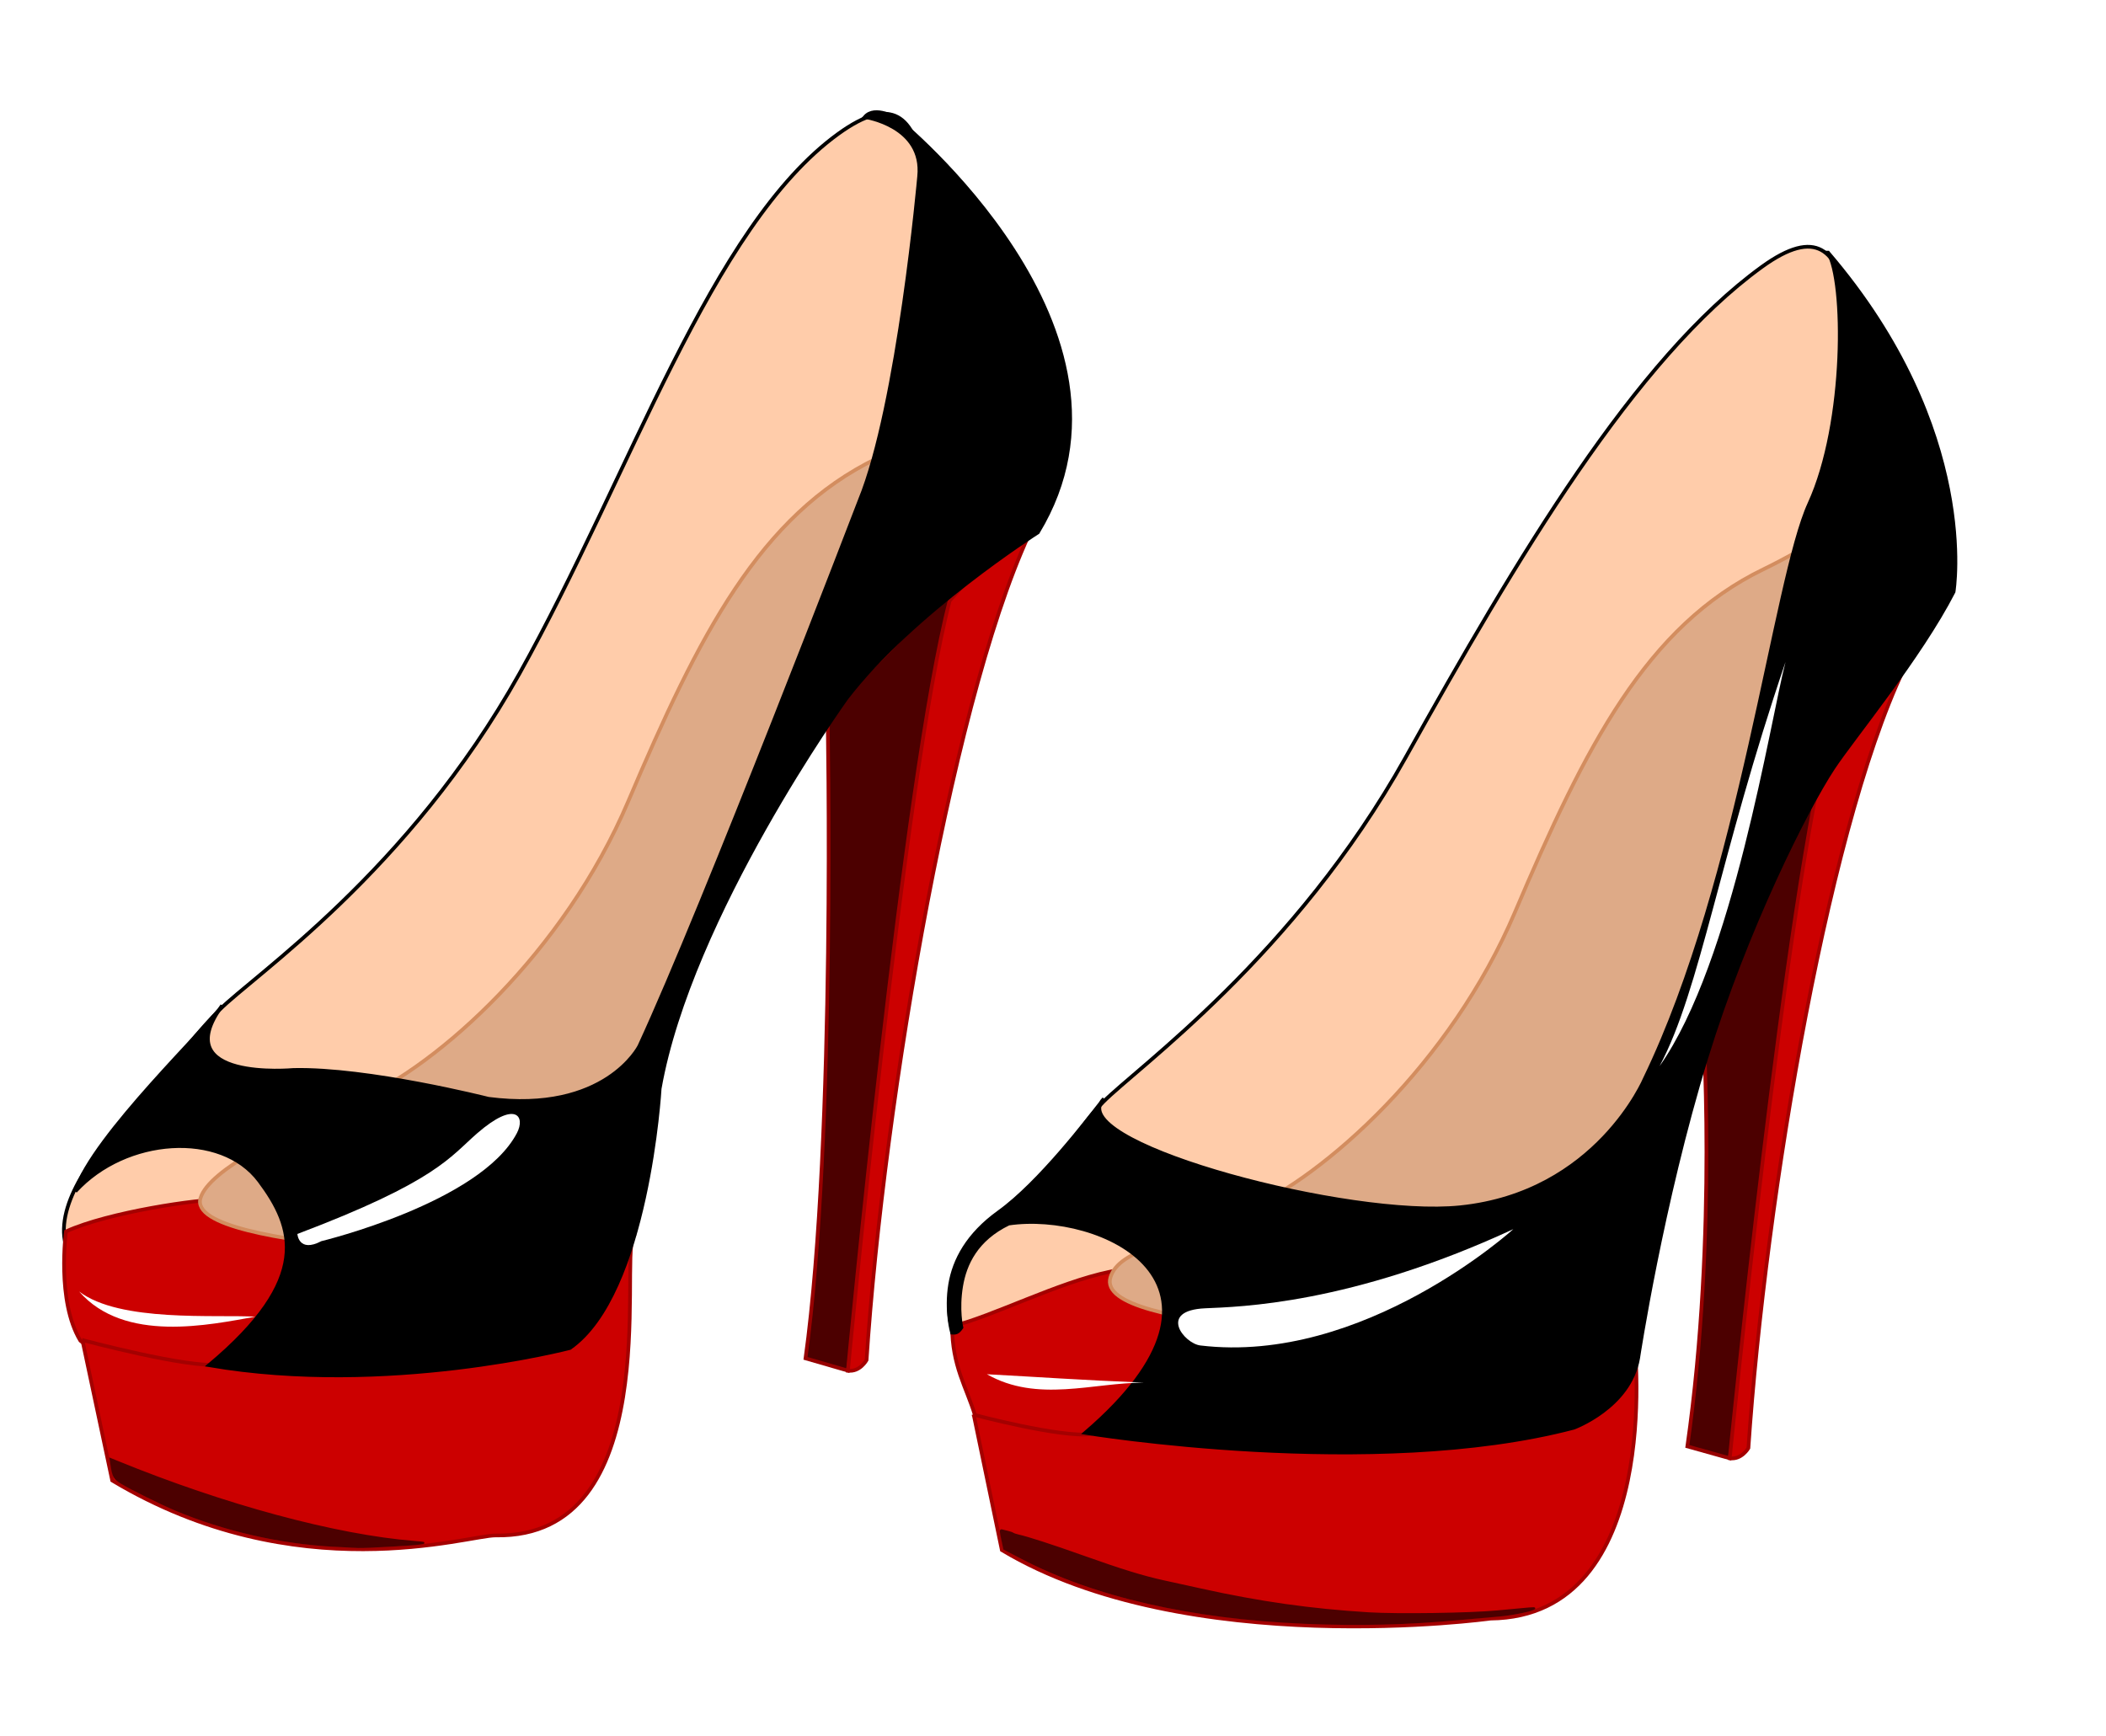 <?xml version="1.0"?>
<svg xmlns="http://www.w3.org/2000/svg" width="1140" height="940" viewBox="0 0 1140 940">
  <defs>
    <filter id="c" x="-.278" width="1.556" y="-.087" height="1.173">
      <feGaussianBlur stdDeviation="7.899"/>
    </filter>
    <filter id="b" x="-.211" width="1.422" y="-.598" height="2.196">
      <feGaussianBlur stdDeviation="15.948"/>
    </filter>
    <filter id="a" x="-.107" width="1.215" y="-1.095" height="3.191">
      <feGaussianBlur stdDeviation="3.805"/>
    </filter>
    <filter id="d" x="-.248" width="1.496" y="-.421" height="1.841">
      <feGaussianBlur stdDeviation="12.438"/>
    </filter>
    <filter id="e" x="-.117" width="1.235" y="-.588" height="2.176">
      <feGaussianBlur stdDeviation="4.664"/>
    </filter>
  </defs>
  <g color="#000" fill="#fca" stroke="#000" stroke-width="2">
    <path style="marker:none" d="M517.549 725.117c-11.086-21.02 3.308-55.248 27.307-70.273 25.618-16.038 34.361-40.046 52.245-58.2 18.444-18.722 103.569-78.846 163.802-186.636 60.232-107.79 123.789-215.524 192.813-265.533 59.716-43.265 42.977 52.12 61.265 115.214-56.083 136.245-59.9 272.49-168.25 408.735-105.747 132.974-277.244 155.18-329.182 56.693zM37.844 679.755c-11.085-21.02 8.111-49.46 27.308-70.273 21.812-23.649 35.63-44.486 53.513-62.64 18.444-18.722 102.3-74.406 162.533-182.196 60.233-107.79 103.494-242.162 172.518-292.171 59.716-43.265 42.977 52.12 61.264 115.214-56.082 136.245-59.899 167.207-139.074 325.016C299.72 664.56 89.783 778.242 37.844 679.755z" overflow="visible" enable-background="accumulate"/>
  </g>
  <path d="M936.328 789.453l-22.95-6.426c16.524-115.664 8.263-232.246 8.263-232.246l80.78-162.48z" style="marker:none" color="#000" fill="#4c0000" stroke="#980101" stroke-width="2" overflow="visible" enable-background="accumulate"/>
  <path d="M936.328 789.453c6.426.918 10.098-5.508 10.098-5.508 9.18-134.941 44.429-346.87 88.125-429.61-12.3-6.547-43.145 37.638-43.145 37.638-24.785 91.797-55.078 397.48-55.078 397.48z" style="marker:none" color="#000" fill="#c00" stroke="#a40000" stroke-width="2" overflow="visible" enable-background="accumulate"/>
  <path d="M458.984 742.005l-22.949-6.646C452.56 615.73 447.97 385.967 447.97 385.967l75.206-75.963z" style="marker:none" color="#000" fill="#4c0000" stroke="#980101" stroke-width="2" overflow="visible" enable-background="accumulate"/>
  <path d="M458.984 742.005c6.426.95 10.098-5.697 10.098-5.697 9.18-139.567 48.101-369.203 91.797-454.779-14.136 5.57-46.816 43.674-46.816 43.674-24.786 94.944-55.079 416.802-55.079 416.802zM534.21 773.18l-6.49-7.14c-4.682-15.249-12.314-26.566-12.333-48.033 44.32-10.923 140.18-73.008 129.171 15.579l-3.894 64.91z" style="marker:none" color="#000" fill="#c00" stroke="#a40000" stroke-width="2" overflow="visible" enable-background="accumulate"/>
  <path d="M673.91 655.623c43.21-19.007 111.155-79.406 146.253-162.01 38.042-89.534 71.073-154.783 134.467-185.461 48.01-23.234 87.783-61.265 96.926 10.973L956.46 461.77c-56.692 81.382-81.381 230.428-81.381 230.428-35.662 64.008-149.827 31.125-193.638 26.46-43.812-4.663-85.04-11.937-80.323-27.189 4.717-15.252 32.638-18.183 72.794-35.846z" style="marker:none" color="#000" fill="#deaa87" stroke="#d38d5f" stroke-width="2" overflow="visible" enable-background="accumulate"/>
  <path d="M52.577 732.936l-9.087-7.14c-12.982-21.42-7.79-59.127-7.79-59.127 22.971-10.467 71.91-17.625 84.447-17.268 24.8.709 44.903 25.778 54.461 44.59l-12.982 73.348z" style="marker:none" color="#000" fill="#c00" stroke="#a40000" stroke-width="2" overflow="visible" enable-background="accumulate"/>
  <path style="marker:none" d="M193.91 595.623c43.21-19.007 111.155-79.406 146.253-162.01 38.042-89.534 71.073-154.783 134.467-185.461 48.01-23.234 87.783-61.265 96.926 10.973-44.256 46.651-94.844 93.392-132.769 139.955-56.692 81.38-94.835 212.489-94.835 212.489-35.662 64.007-104.083 68.796-147.894 64.132-43.811-4.664-92.216-11.938-87.499-27.19 4.718-15.252 45.196-35.225 85.352-52.888z" color="#000" fill="#deaa87" stroke="#d38d5f" stroke-width="2" overflow="visible" enable-background="accumulate"/>
  <path d="M44.59 725.461l16.14 76.013c99.899 59.94 193.256 29.51 207.58 29.762 91.689 1.615 67.556-147.696 74.344-161.273l-224.222 68.718c-16.298 2.183-73.843-13.22-73.843-13.22z" style="marker:none" color="#000" fill="#c00" stroke="#a40000" stroke-width="2" overflow="visible" enable-background="accumulate"/>
  <path d="M485.605 64.258s142.286 114.746 76.192 223.984c0 0-67.93 43.145-103.73 89.961 0 0-84.454 117.5-100.977 211.133 0 0-6.426 111.074-48.652 140.45 0 0-98.872 25.814-195.259 9.29 56.053-46.891 45.937-74.678 27.23-99.742-20.693-27.725-72.516-24.076-99.592 5.572 9.294-29.805 73.838-90.753 79.437-100.55-30.293 41.308 38.555 34.882 38.555 34.882 40.39-.918 105.566 15.606 105.566 15.606 63.34 8.261 81.7-28.457 81.7-28.457C380.956 491.113 465.41 270.8 465.41 270.8c21.113-51.406 32.13-175.332 32.13-175.332 2.753-27.54-29.376-32.13-29.376-32.13 5.508-6.425 17.441.919 17.441.919z" style="marker:none" color="#000" stroke="#000" stroke-width="2" overflow="visible" enable-background="accumulate"/>
  <path d="M527.085 765.89l15.223 73.26c99.898 59.94 264.494 37.105 264.494 37.105 94.19-.951 78.016-148.421 78.016-148.421L590.83 776.356c-16.299 2.183-63.745-10.465-63.745-10.465z" style="marker:none" color="#000" fill="#c00" stroke="#a40000" stroke-width="2" overflow="visible" enable-background="accumulate"/>
  <path d="M989.563 136.781c9.366 14.986 10.06 91.9-10.094 135.844-18.93 41.272-36.707 202.867-89.032 311.188 0 0-26.002 62.208-100.062 69.78-60.359 6.172-207.181-33.123-194.531-56.5-6.624 8.446-33.075 43.236-55.14 59.1-16.91 12.159-24.187 26.049-26.36 39.088-2.377 14.26 1 26.188 1 26.188 1.927.134 3.145.046 5.072-2.776 0 0-2.272-9.62-.135-22.443 1.99-11.935 8.106-25.336 25.719-33.844 49.24-7.324 136.749 31.538 41.5 113.282 0 0 156.055 25.707 264.375-2.75 0 0 30.285-11.036 34.875-37.657 0 0 12.593-83.626 36.844-162.437 21.56-70.07 54.064-134.78 68.718-157 10.72-16.255 47.004-60.018 65.188-95.469 0 0 14.68-87.207-67.938-183.594zm-391.97 458.063c-.752.718-1.337 1.465-1.75 2.218.963-1.227 1.75-2.218 1.75-2.218z" style="marker:none" color="#000" stroke="#000" stroke-width="2" overflow="visible" enable-background="accumulate"/>
  <path d="M534.21 743.971c27.324 15.579 57.486 4.544 85.033 4.544-36.402-1.515-56.688-3.03-85.032-4.544z" style="marker:none" color="#000" fill="#fff" overflow="visible" filter="url(#a)" enable-background="accumulate"/>
  <path d="M652.347 708.27c-25.772 1.183-11.354 19.069-2.596 20.123 88.41 10.638 169.416-62.963 169.416-62.963-88.278 40.893-148.672 42.008-166.82 42.84z" style="marker:none" color="#000" fill="#fff" overflow="visible" filter="url(#b)" enable-background="accumulate"/>
  <path d="M966.513 358.405c-35.744 104.911-45.995 177.195-68.156 218.747 39.862-56.413 59.897-187.09 68.156-218.747z" style="marker:none" color="#000" fill="#fff" overflow="visible" filter="url(#c)" enable-background="accumulate"/>
  <path d="M160.977 668.026c75.32-28.489 82.505-41.625 97.366-54.524 20.63-17.907 26.304-9.253 21.42 0-19.908 37.715-105.804 58.419-105.804 58.419-12.333 6.49-12.982-3.895-12.982-3.895z" style="marker:none" color="#000" fill="#fff" overflow="visible" filter="url(#d)" enable-background="accumulate"/>
  <path d="M42.84 699.183c24.556 28.16 70.73 17.988 95.419 13.631-21.28-1.252-73.433 3.181-95.418-13.63z" style="marker:none" color="#000" fill="#fff" overflow="visible" filter="url(#e)" enable-background="accumulate"/>
  <path d="M180.724 836.883c-29.094-1.552-59.098-8.403-85.776-19.585-7.709-3.232-23.76-11.19-29.081-14.42-4.072-2.47-4.551-3.338-5.629-10.19l-.453-2.884 3.622 1.48c58.01 23.722 118.486 40.051 160.776 43.412 6.043.48 6.178.524 3.037.998-3.984.6-28.833 1.966-33.246 1.827-1.737-.055-7.7-.342-13.25-.638zM706.4 878.585c-61.888-2.627-114.055-14.579-153.388-35.143l-9.419-4.924-1.102-5.18c-1.022-4.799-1.022-5.155 0-4.853.606.18 2.01.533 3.12.787 1.11.253 2.322.68 2.692.948.37.268 1.58.69 2.69.939 5.43 1.215 17.895 5.248 34.837 11.272 21.619 7.687 33.22 11.256 44.548 13.701 4.44.959 13.371 2.919 19.847 4.356 31.53 7 59.32 10.942 90.663 12.86 15.597.956 54.87.383 69.452-1.013 19.136-1.831 20.52-1.938 20.179-1.559-.911 1.011-11.917 3.284-18.497 3.82-4.07.33-14.06 1.222-22.201 1.98-27.611 2.57-54.785 3.225-83.421 2.01z" fill="#4c0000" stroke="#4c0000"/>
</svg>

